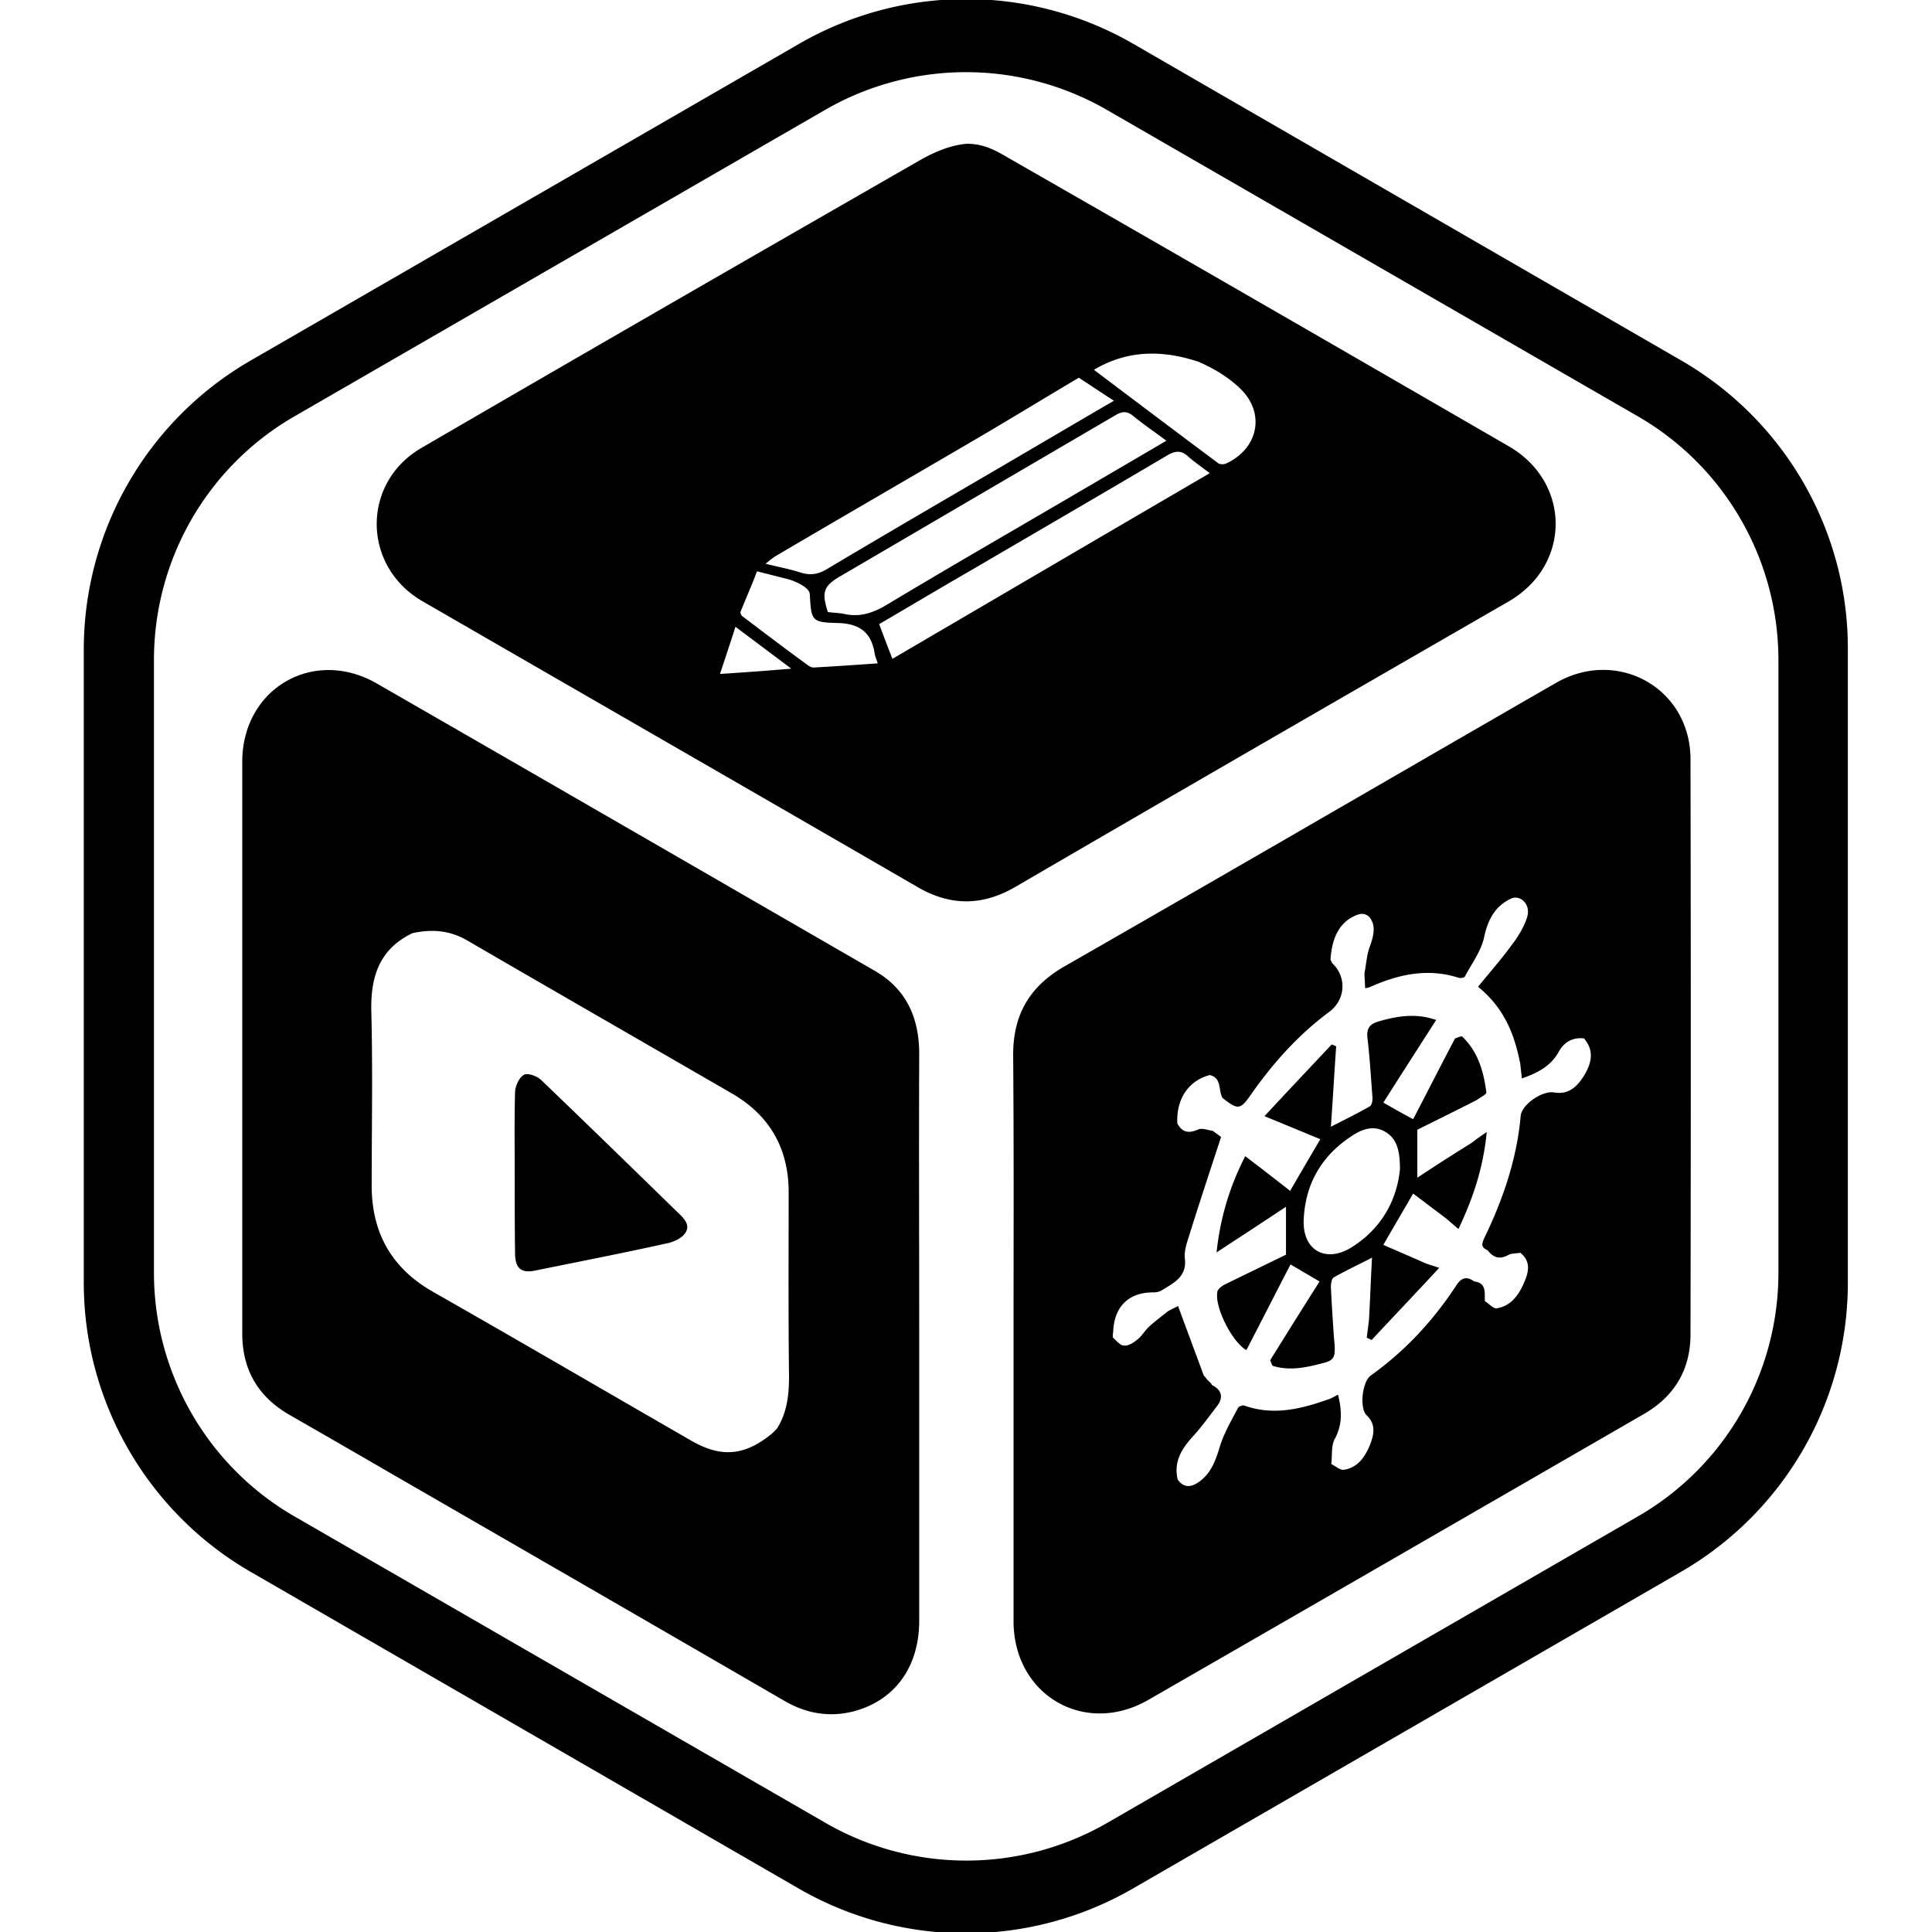<svg xmlns="http://www.w3.org/2000/svg" xml:space="preserve" viewBox="0 0 512 512"><path d="M375.6 312.1v-12.7c5.2-2.6 10.5-5.2 15.8-7.9.9-.7 2.6-1.5 2.5-2-.7-5.5-2.2-10.8-6.4-14.8-.2-.2-1.3.3-1.9.5-3.8 7.2-7.5 14.5-11.1 21.4-2.8-1.5-5.3-2.9-7.9-4.4 4.5-7.1 9.2-14.4 14-21.9-5.5-1.9-10.4-1-15.3.4-2.3.7-3.2 1.8-2.9 4.4.6 5.1.9 10.3 1.3 15.5.1.9-.1 2.3-.7 2.6-3.3 1.9-6.8 3.6-10.3 5.4.5-7 .9-14.2 1.4-21.3-.6-.3-.6-.3-1.2-.5-5.8 6.2-11.6 12.3-17.8 19 5.6 2.3 10.2 4.2 14.8 6.1-2.7 4.6-5.3 9-8 13.7-3.8-3-7.7-6-11.9-9.2-4.1 8-6.6 16.2-7.6 25.5 6.4-4.2 12.1-7.9 17.8-11.7l.6-.4v12.7c-5.3 2.6-10.7 5.2-16 7.8-.9.4-2.1 1.3-2.2 2.1-.7 4.1 3.9 13.2 7.7 15.4 4-7.7 7.9-15.4 11.7-22.7 2.6 1.5 5.1 3 7.7 4.5-4.3 6.8-8.7 13.8-13.1 20.9.3.5.4 1.4.8 1.5 4.7 1.4 9.2.3 13.7-.9 2.6-.7 2.7-1.9 2.6-4.6l-.2-2.1c-.3-4.5-.6-8.9-.8-13.4 0-.8.2-2.2.8-2.5 3.2-1.8 6.6-3.4 10.1-5.2-.3 5.4-.5 10.9-.8 16.5-.2 1.6-.4 3.1-.6 4.7.7.3.6.3 1.3.6 5.8-6.2 11.6-12.3 17.9-19.1-2-.7-2.8-.9-3.6-1.2-3.8-1.7-7.6-3.3-11.2-4.9 2.7-4.7 5.3-9.1 7.9-13.6 2.9 2.2 5.7 4.3 8.6 6.5 1.1.9 2.1 1.8 3.4 2.9 3.9-8.2 6.6-16.3 7.5-25.7-1.8 1.2-3 2.1-4.2 3-4.7 2.9-9.5 6-14.2 9.1m-4.6-2.2c-.8 8-4.8 15.7-12.9 20.7-6.8 4.2-13 .7-12.6-7.4.4-9.5 4.8-17 12.8-22.2 2.7-1.8 5.8-2.9 8.9-1s3.8 5.1 3.8 9.9m28.8-150.5c16.6-9.6 16.6-31.5.1-41.1-43.9-25.4-87.7-50.7-131.7-75.9-3.5-2-6.9-4.3-11.9-4.3-4.3.3-8.7 2.2-12.4 4.3-44.1 25.3-88.2 50.7-132.2 76.3-15.9 9.2-15.8 31.3.2 40.6 43.8 25.3 87.6 50.5 131.3 75.8 8.6 5 17 5 25.6.1 43.6-25.4 87.3-50.6 131-75.8m-82.1-63.5c4.5 2 8 4.2 11.1 7.2 6.6 6.5 4.6 15.8-3.8 19.7-.6.3-1.6.3-2.1 0-11-8.2-22-16.5-33-24.8 8.9-5.3 18.2-5.3 27.8-2.1m-8.6 20.9c-8.7 5.1-16.9 9.9-25.1 14.7-16.4 9.6-32.9 19.1-49.2 28.9-3.6 2.1-7 3.2-11.1 2.3-1.4-.3-2.9-.3-4.3-.5-1.7-5.2-1.2-6.9 3.3-9.5 24.3-14.2 48.5-28.4 72.8-42.6 2-1.2 3.3-1.2 5 .3 2.6 2.1 5.4 4 8.6 6.4m-103.6 30.6c17-10 34.1-19.9 51.2-29.9 9.8-5.7 19.4-11.6 29.2-17.4 2.9 1.9 5.9 3.9 9.3 6.1-12.2 7.1-23.7 13.9-35.2 20.6-13.7 8-27.4 16-41 24.1-2.2 1.3-4.2 1.6-6.6.9-3.1-1-6.3-1.6-9.5-2.4.8-.7 1.7-1.4 2.6-2m-14.7 31.2c1.4-4.2 2.7-8.1 4.1-12.5l14.8 11.1c-5.8.5-12.5 1-18.9 1.4m24.8-1.7c-.5 0-1.1-.3-1.5-.6-5.9-4.3-11.7-8.7-17.5-13.1-.2-.2-.3-.6-.4-.9 1.4-3.6 3.1-7.3 4.4-10.9l7.9 2c1.8.4 6 2.2 6.1 4 .4 7.1.4 7.5 7.2 7.7 5.8.1 9.1 2.3 10 8.1.1.8.5 1.5.8 2.6-5.8.4-11.4.8-17 1.1m20.9-2.3c-1.2-3.1-2.3-5.9-3.5-9.2 8.7-5.1 17.1-10.1 25.6-15 16.9-9.9 33.8-19.7 50.7-29.7 2.2-1.3 3.8-1.4 5.6.3 1.7 1.5 3.5 2.7 5.7 4.4-28.1 16.4-55.9 32.7-84.1 49.2m-4.8 82.6c-44-25.4-87.9-50.8-131.9-76.1-16.8-9.6-35.6 1.4-35.6 20.8v151.5q0 14.4 12.6 21.6c8.7 5 17.4 10 26 15 35 20.2 70 40.4 105 60.7 5.8 3.4 12 4.5 18.5 2.8 10.9-2.9 17.3-11.8 17.3-24v-75.1c0-25-.1-50 0-75.1 0-9.7-3.5-17.3-11.9-22.1m-25.8 121.4-.6.6-.7.7c-7.2 5.9-13.4 6.5-21.4 1.9-22.9-13.2-45.7-26.5-68.7-39.6-10.9-6.3-16-15.7-16-28 0-15.4.3-30.9-.1-46.3-.2-9.2 2.2-16.4 10.9-20.6 5-1.1 9.7-.8 14.3 1.8 23.4 13.6 46.9 27.1 70.4 40.7 10 5.8 15 14.6 15 26.1 0 16.3-.1 32.6.1 49 0 5-.6 9.6-3.2 13.7M445.5 95.5 300.3 11.6a88.54 88.54 0 0 0-88.5 0L66.5 95.5a88.49 88.49 0 0 0-44.3 76.7v167.7c0 31.6 16.9 60.9 44.3 76.7l145.2 83.9c27.4 15.8 61.1 15.8 88.5 0l145.2-83.9c27.4-15.8 44.3-45 44.3-76.7V172.1c.1-31.6-16.8-60.8-44.2-76.6m25.8 241.8c0 26.7-14.2 51.3-37.3 64.6l-140.6 81.2a74.73 74.73 0 0 1-74.6 0L78.1 401.9c-23.1-13.3-37.3-38-37.3-64.6V174.9c0-26.7 14.2-51.3 37.3-64.6l140.6-81.2c23.1-13.3 51.5-13.3 74.6 0L434 110.3c23.1 13.3 37.3 38 37.3 64.6zm-59-156.3c-43.4 25-86.7 50.2-130.2 75.1-9.4 5.4-13.7 13-13.6 23.8.2 24.7.1 49.4.1 74v75.7c0 19.6 18.8 30.6 35.7 20.9 43.8-25.2 87.6-50.5 131.4-75.8 8.1-4.7 12.3-11.8 12.3-21.1.1-50.8.1-101.7 0-152.5-.1-18.8-19.4-29.5-35.7-20.1m7.7 103.7c-2.3 3.9-4.8 5.4-8.2 4.8-3.1-.5-8.5 3.2-8.8 6.2-1 11.3-4.6 21.9-9.5 32.1-.7 1.5-1.3 2.7.7 3.5 1.5 1.9 3.1 2.6 5.5 1.3.9-.5 2.1-.4 3.2-.6 2.9 2.3 2.2 5.2 1 7.9-1.4 3.3-3.5 6.2-7.2 6.8-.9.2-2.1-1.2-3.2-1.9-.1-2.2.5-4.8-2.8-5.2-2-1.4-3.4-1.1-4.8 1.1-6.1 9.3-13.5 17.3-22.6 23.8-2.3 1.6-3.1 8.7-1.1 10.6 2.5 2.4 1.9 5.1.9 7.7-1.3 3.2-3.2 6.1-6.9 6.7-1 .2-2.3-1-3.4-1.5.3-2.3-.1-4.9 1-6.8 2-3.8 1.8-7.4.8-11.6-.8.4-1.3.7-1.9 1-7.5 2.7-15 4.7-22.9 1.9-.4-.2-1.5.2-1.7.6-1.8 3.4-3.8 6.8-4.9 10.5-1.1 3.6-2.3 6.8-5.3 9-2 1.5-4.1 1.9-5.8-.5-1.1-4.7 1-8.1 4-11.4 2.3-2.5 4.3-5.3 6.3-7.9 1.9-2.4 1.5-4.4-1.3-5.8 0-.2-.1-.4-.3-.5-.2-.2-.3-.4-.5-.5l-.1-.1c-.2-.2-.4-.4-.6-.7-.2-.2-.4-.5-.6-.7-2.2-6-4.5-12.1-6.8-18.4-.5.3-1.6.8-2.7 1.4-1.7 1.4-3.4 2.6-5 4.1-1.1 1-1.9 2.5-3.1 3.4-1.2 1-2.2 1.5-3.1 1.6-.3 0-.6 0-.8-.1h-.1c-.1 0-.2-.1-.3-.1 0 0-.1 0-.1-.1-.1-.1-.2-.1-.3-.2l-.1-.1c-.1-.1-.2-.1-.3-.2l-.1-.1-.3-.3-.1-.1-.3-.3-.1-.1-.5-.5c0-.4 0-.9.1-1.3.2-6.9 4.2-10.7 10.8-10.6.6 0 1.5-.2 2-.5 3.2-2 6.8-3.6 6.2-8.5-.2-1.8.4-3.8 1-5.6 2.7-8.7 5.6-17.4 8.6-26.6-.3-.2-1.2-.9-2.2-1.6-1.3-.2-2.8-.8-3.8-.4-2.5 1.1-4.3.9-5.6-1.6-.3-6.4 2.9-11.3 8.6-12.8 3.3.8 2.2 4.1 3.4 6.1 4.1 3.2 4.7 3.1 7.5-.9 5.8-8.3 12.5-15.8 20.7-21.9 4.4-3.2 4.8-9.3.8-13-.1-.3-.3-.6-.4-.9q.6-9.75 7.5-12c1.1-.3 2.3 0 3 1 1.3 1.8 1.2 4 0 7.3-.9 2.3-1 4.8-1.5 7.3v.7q0 .15 0 0c.1 1.1.1 2.1.2 3.3.6-.1.9-.2 1.2-.3 7.6-3.4 15.3-5.1 23.5-2.5.5.2 1.6 0 1.7-.3 1.8-3.4 4.3-6.7 5.1-10.4 1-4.7 2.9-8.2 7-10.2 1-.5 2.1-.4 3 .2 1.6 1.2 2 3 1.3 5-.9 2.6-2.4 5-4.1 7.2-2.7 3.7-5.8 7.2-8.8 10.9 7.1 5.8 9.7 12.8 11.2 20.5.1 1.2.3 2.5.4 3.8 4.3-1.5 7.7-3.3 9.8-7.1 1.3-2.4 3.6-3.9 6.7-3.5 2.3 2.8 2.4 5.7.2 9.5m-283.6 25.9c0-7.1-.1-14.2.1-21.3.1-1.6 1.1-3.8 2.4-4.5 1-.5 3.5.4 4.5 1.4 12.1 11.6 24.1 23.3 36.1 35 1.6 1.5 3.5 3.3 2.2 5.4-.8 1.4-2.9 2.4-4.5 2.8-11.7 2.6-23.5 4.9-35.3 7.3-3.8.8-5.4-.6-5.4-4.6-.1-7.1-.1-14.3-.1-21.5"/></svg>